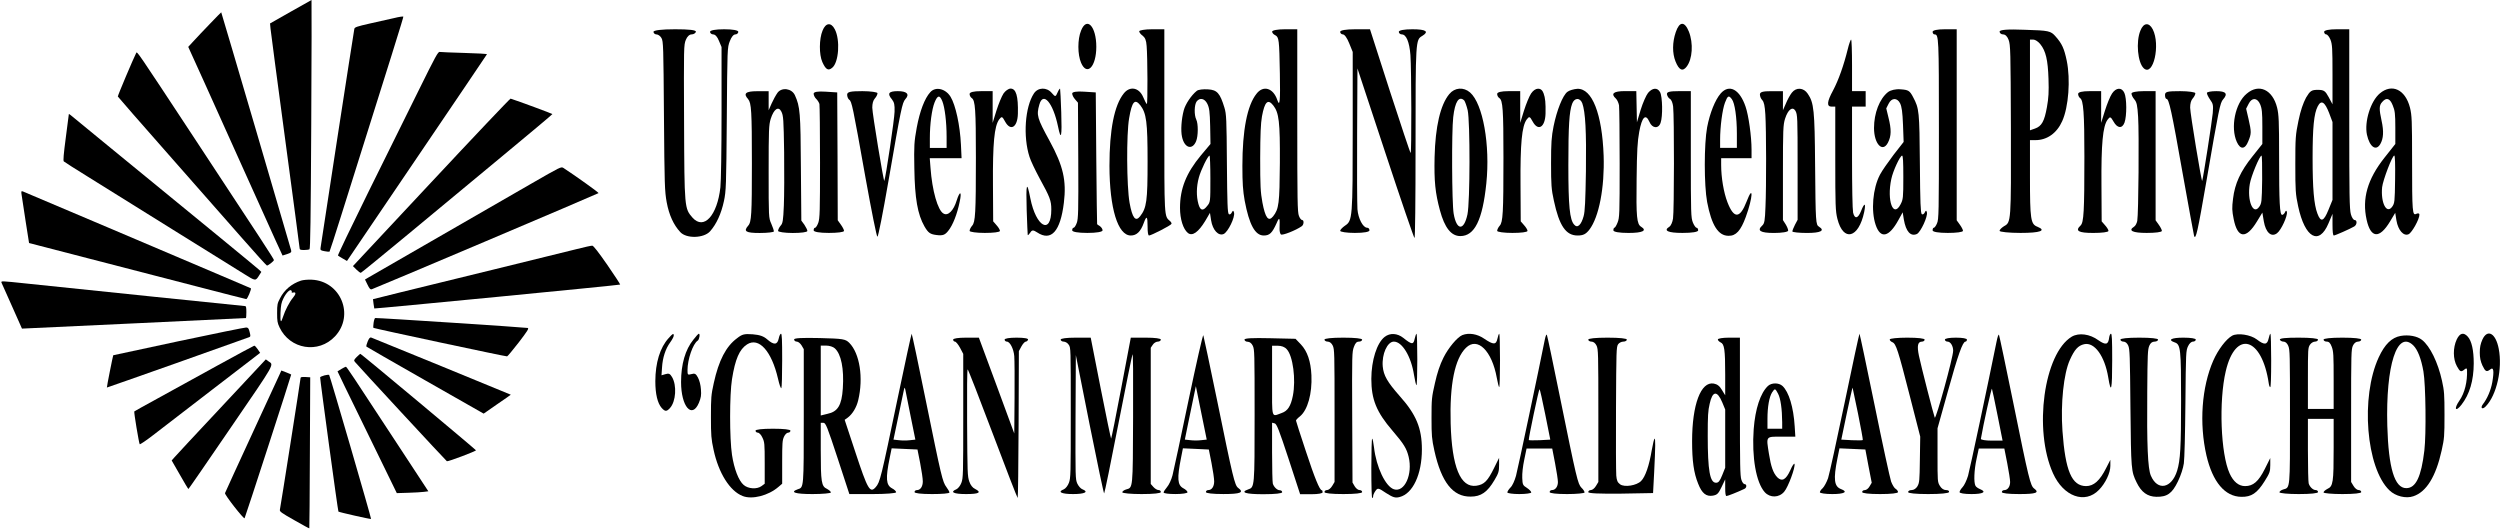 <?xml version="1.0" encoding="UTF-8"?>
<!DOCTYPE svg PUBLIC "-//W3C//DTD SVG 1.1//EN" "http://www.w3.org/Graphics/SVG/1.1/DTD/svg11.dtd">
<svg version="1.2" width="1199.44mm" height="254mm" viewBox="0 0 119944 25400" preserveAspectRatio="xMidYMid" fill-rule="evenodd" stroke-width="28.222" stroke-linejoin="round" xmlns="http://www.w3.org/2000/svg" xmlns:ooo="http://xml.openoffice.org/svg/export" xmlns:xlink="http://www.w3.org/1999/xlink" xmlns:presentation="http://sun.com/xmlns/staroffice/presentation" xmlns:smil="http://www.w3.org/2001/SMIL20/" xmlns:anim="urn:oasis:names:tc:opendocument:xmlns:animation:1.0" xml:space="preserve">
 <defs class="ClipPathGroup">
  <clipPath id="presentation_clip_path" clipPathUnits="userSpaceOnUse">
   <rect x="0" y="0" width="119944" height="25400"/>
  </clipPath>
  <clipPath id="presentation_clip_path_shrink" clipPathUnits="userSpaceOnUse">
   <rect x="119" y="25" width="119705" height="25350"/>
  </clipPath>
 </defs>
 <defs class="TextShapeIndex">
  <g ooo:slide="id1" ooo:id-list="id3 id4 id5 id6 id7 id8 id9 id10 id11 id12 id13 id14 id15 id16 id17 id18 id19 id20 id21 id22 id23 id24 id25 id26 id27 id28 id29 id30 id31 id32 id33 id34 id35 id36 id37 id38 id39 id40 id41 id42 id43 id44 id45 id46 id47 id48 id49 id50 id51 id52 id53 id54 id55 id56 id57 id58 id59 id60 id61 id62 id63 id64 id65 id66 id67 id68 id69 id70 id71 id72 id73 id74 id75 id76 id77 id78 id79 id80 id81 id82"/>
 </defs>
 <defs class="EmbeddedBulletChars">
  <g id="bullet-char-template-57356" transform="scale(0,-0)">
   <path d="M 580,1141 L 1163,571 580,0 -4,571 580,1141 Z"/>
  </g>
  <g id="bullet-char-template-57354" transform="scale(0,-0)">
   <path d="M 8,1128 L 1137,1128 1137,0 8,0 8,1128 Z"/>
  </g>
  <g id="bullet-char-template-10146" transform="scale(0,-0)">
   <path d="M 174,0 L 602,739 174,1481 1456,739 174,0 Z M 1358,739 L 309,1346 659,739 1358,739 Z"/>
  </g>
  <g id="bullet-char-template-10132" transform="scale(0,-0)">
   <path d="M 2015,739 L 1276,0 717,0 1260,543 174,543 174,936 1260,936 717,1481 1274,1481 2015,739 Z"/>
  </g>
  <g id="bullet-char-template-10007" transform="scale(0,-0)">
   <path d="M 0,-2 C -7,14 -16,27 -25,37 L 356,567 C 262,823 215,952 215,954 215,979 228,992 255,992 264,992 276,990 289,987 310,991 331,999 354,1012 L 381,999 492,748 772,1049 836,1024 860,1049 C 881,1039 901,1025 922,1006 886,937 835,863 770,784 769,783 710,716 594,584 L 774,223 C 774,196 753,168 711,139 L 727,119 C 717,90 699,76 672,76 641,76 570,178 457,381 L 164,-76 C 142,-110 111,-127 72,-127 30,-127 9,-110 8,-76 1,-67 -2,-52 -2,-32 -2,-23 -1,-13 0,-2 Z"/>
  </g>
  <g id="bullet-char-template-10004" transform="scale(0,-0)">
   <path d="M 285,-33 C 182,-33 111,30 74,156 52,228 41,333 41,471 41,549 55,616 82,672 116,743 169,778 240,778 293,778 328,747 346,684 L 369,508 C 377,444 397,411 428,410 L 1163,1116 C 1174,1127 1196,1133 1229,1133 1271,1133 1292,1118 1292,1087 L 1292,965 C 1292,929 1282,901 1262,881 L 442,47 C 390,-6 338,-33 285,-33 Z"/>
  </g>
  <g id="bullet-char-template-9679" transform="scale(0,-0)">
   <path d="M 813,0 C 632,0 489,54 383,161 276,268 223,411 223,592 223,773 276,916 383,1023 489,1130 632,1184 813,1184 992,1184 1136,1130 1245,1023 1353,916 1407,772 1407,592 1407,412 1353,268 1245,161 1136,54 992,0 813,0 Z"/>
  </g>
  <g id="bullet-char-template-8226" transform="scale(0,-0)">
   <path d="M 346,457 C 273,457 209,483 155,535 101,586 74,649 74,723 74,796 101,859 155,911 209,963 273,989 346,989 419,989 480,963 531,910 582,859 608,796 608,723 608,648 583,586 532,535 482,483 420,457 346,457 Z"/>
  </g>
  <g id="bullet-char-template-8211" transform="scale(0,-0)">
   <path d="M -4,459 L 1135,459 1135,606 -4,606 -4,459 Z"/>
  </g>
  <g id="bullet-char-template-61548" transform="scale(0,-0)">
   <path d="M 173,740 C 173,903 231,1043 346,1159 462,1274 601,1332 765,1332 928,1332 1067,1274 1183,1159 1299,1043 1357,903 1357,740 1357,577 1299,437 1183,322 1067,206 928,148 765,148 601,148 462,206 346,322 231,437 173,577 173,740 Z"/>
  </g>
 </defs>
 <defs class="TextEmbeddedBitmaps"/>
 <g>
  <g id="id2" class="Master_Slide">
   <g id="bg-id2" class="Background"/>
   <g id="bo-id2" class="BackgroundObjects"/>
  </g>
 </g>
 <g class="SlideGroup">
  <g>
   <g id="container-id1">
    <g id="id1" class="Slide" clip-path="url(#presentation_clip_path)">
     <g class="Page">
      <g class="com.sun.star.drawing.ClosedBezierShape">
       <g id="id3">
        <rect class="BoundingBox" stroke="none" fill="none" x="12956" y="0" width="1996" height="11996"/>
        <path fill="rgb(0,0,0)" stroke="none" d="M 13944,564 L 12956,1125 12978,1367 C 12991,1499 13309,3916 13688,6734 14068,9552 14377,11890 14377,11925 14377,11978 14425,11995 14588,11995 14703,11995 14818,11978 14849,11960 14888,11934 14910,10522 14933,5962 14950,2686 14955,0 14946,0 14937,0 14487,256 13944,564 Z"/>
       </g>
      </g>
      <g class="com.sun.star.drawing.ClosedBezierShape">
       <g id="id4">
        <rect class="BoundingBox" stroke="none" fill="none" x="9031" y="591" width="4944" height="11671"/>
        <path fill="rgb(0,0,0)" stroke="none" d="M 10076,1138 C 9785,1438 9432,1813 9291,1967 L 9031,2249 9816,3978 C 10244,4931 11060,6743 11629,8004 13314,11740 13547,12260 13556,12260 13565,12260 13662,12229 13777,12190 13971,12123 13989,12106 13966,12000 13940,11885 10628,600 10614,591 10610,587 10367,834 10076,1138 Z"/>
       </g>
      </g>
      <g class="com.sun.star.drawing.ClosedBezierShape">
       <g id="id5">
        <rect class="BoundingBox" stroke="none" fill="none" x="15375" y="793" width="3977" height="11287"/>
        <path fill="rgb(0,0,0)" stroke="none" d="M 18918,865 C 18689,917 18169,1037 17758,1125 17119,1270 17017,1306 17000,1385 16973,1495 15394,11749 15377,11907 15368,12004 15390,12018 15579,12053 15694,12075 15800,12084 15809,12075 15822,12062 16078,11272 16378,10315 18826,2545 19364,825 19351,798 19342,781 19148,807 18918,865 Z"/>
       </g>
      </g>
      <g class="com.sun.star.drawing.ClosedBezierShape">
       <g id="id6">
        <rect class="BoundingBox" stroke="none" fill="none" x="5652" y="2517" width="7492" height="10226"/>
        <path fill="rgb(0,0,0)" stroke="none" d="M 6535,2540 C 6403,2796 5640,4599 5653,4630 5662,4652 6747,5896 8070,7396 9389,8895 10990,10712 11620,11431 12251,12150 12785,12741 12807,12741 12864,12745 13142,12529 13142,12476 13142,12427 12538,11501 9274,6549 6544,2403 6579,2456 6535,2540 Z"/>
       </g>
      </g>
      <g class="com.sun.star.drawing.ClosedBezierShape">
       <g id="id7">
        <rect class="BoundingBox" stroke="none" fill="none" x="16214" y="2491" width="7151" height="10032"/>
        <path fill="rgb(0,0,0)" stroke="none" d="M 20087,4335 C 19579,5359 18494,7555 17674,9213 16854,10876 16197,12247 16214,12260 16236,12278 16338,12344 16448,12406 L 16647,12521 19998,7577 C 21842,4860 23355,2620 23363,2602 23372,2585 22883,2554 22283,2540 21683,2523 21150,2501 21097,2492 21017,2474 20903,2682 20087,4335 Z"/>
       </g>
      </g>
      <g class="com.sun.star.drawing.ClosedBezierShape">
       <g id="id8">
        <rect class="BoundingBox" stroke="none" fill="none" x="16933" y="4732" width="9571" height="8359"/>
        <path fill="rgb(0,0,0)" stroke="none" d="M 20695,8741 L 16933,12767 17101,12935 C 17189,13023 17286,13094 17312,13089 17343,13081 18344,12260 19544,11268 20743,10271 22803,8569 24113,7480 25427,6390 26503,5491 26503,5473 26503,5455 24863,4847 24496,4732 24474,4723 22759,6531 20695,8741 Z"/>
       </g>
      </g>
      <g class="com.sun.star.drawing.ClosedBezierShape">
       <g id="id9">
        <rect class="BoundingBox" stroke="none" fill="none" x="3045" y="5470" width="9495" height="7944"/>
        <path fill="rgb(0,0,0)" stroke="none" d="M 3303,5473 C 3303,5482 3237,5985 3158,6593 3052,7400 3025,7709 3061,7744 3087,7771 3607,8101 4212,8476 4820,8851 6642,9989 8269,11003 9896,12013 11449,12984 11722,13151 12265,13491 12260,13491 12441,13200 L 12538,13045 12432,12944 C 12335,12851 9535,10554 5182,6994 4238,6218 3427,5557 3387,5521 3343,5486 3308,5464 3303,5473 Z"/>
       </g>
      </g>
      <g class="com.sun.star.drawing.ClosedBezierShape">
       <g id="id10">
        <rect class="BoundingBox" stroke="none" fill="none" x="39336" y="1162" width="880" height="2171"/>
        <path fill="rgb(0,0,0)" stroke="none" d="M 39464,1469 C 39298,1864 39293,2618 39454,2977 39616,3336 39735,3412 39926,3252 40243,3003 40319,1915 40053,1407 39876,1060 39616,1085 39464,1469 Z"/>
       </g>
      </g>
      <g class="com.sun.star.drawing.ClosedBezierShape">
       <g id="id11">
        <rect class="BoundingBox" stroke="none" fill="none" x="51738" y="1142" width="862" height="2178"/>
        <path fill="rgb(0,0,0)" stroke="none" d="M 51868,1466 C 51693,1886 51697,2618 51868,3014 52151,3670 52598,3199 52598,2245 52598,1270 52145,773 51868,1466 Z"/>
       </g>
      </g>
      <g class="com.sun.star.drawing.ClosedBezierShape">
       <g id="id12">
        <rect class="BoundingBox" stroke="none" fill="none" x="80271" y="1142" width="898" height="2198"/>
        <path fill="rgb(0,0,0)" stroke="none" d="M 80399,1542 C 80233,2024 80228,2557 80389,2952 80555,3361 80726,3448 80917,3202 81203,2840 81249,2074 81028,1516 80822,1009 80576,1020 80399,1542 Z"/>
       </g>
      </g>
      <g class="com.sun.star.drawing.ClosedBezierShape">
       <g id="id13">
        <rect class="BoundingBox" stroke="none" fill="none" x="102567" y="1162" width="878" height="2185"/>
        <path fill="rgb(0,0,0)" stroke="none" d="M 102691,1469 C 102470,2002 102560,3003 102852,3275 103309,3695 103661,2150 103284,1407 103103,1060 102842,1085 102691,1469 Z"/>
       </g>
      </g>
      <g class="com.sun.star.drawing.ClosedBezierShape">
       <g id="id14">
        <rect class="BoundingBox" stroke="none" fill="none" x="31353" y="1403" width="4071" height="9963"/>
        <path fill="rgb(0,0,0)" stroke="none" d="M 31353,1527 C 31353,1589 31418,1651 31494,1651 31574,1651 31680,1726 31735,1824 31826,1984 31830,2220 31855,5570 31880,8873 31891,9170 31986,9703 32101,10320 32318,10791 32639,11136 32935,11458 33764,11433 34066,11100 34372,10755 34603,10258 34734,9642 34834,9170 34845,8924 34870,5708 34895,2307 34895,2281 35016,1973 35091,1774 35191,1651 35281,1651 35357,1651 35422,1589 35422,1527 35422,1454 35161,1404 34743,1404 34327,1404 34066,1454 34066,1527 34066,1589 34136,1651 34216,1651 34312,1651 34418,1763 34493,1959 L 34618,2256 34618,5385 C 34618,7216 34593,8713 34563,8985 34412,10345 33770,11052 33226,10443 32840,10000 32835,10000 32820,5845 32805,2256 32805,2158 32905,1911 32970,1751 33076,1651 33182,1651 33277,1651 33372,1589 33387,1527 33407,1440 33061,1404 32388,1404 31730,1404 31353,1454 31353,1527 Z"/>
       </g>
      </g>
      <g class="com.sun.star.drawing.ClosedBezierShape">
       <g id="id15">
        <rect class="BoundingBox" stroke="none" fill="none" x="53229" y="1403" width="2980" height="9897"/>
        <path fill="rgb(0,0,0)" stroke="none" d="M 54656,1502 C 54656,1552 54731,1651 54821,1712 54942,1813 54992,1922 55013,2208 55058,2727 55068,4990 55023,4990 55002,4990 54923,4841 54846,4656 54651,4199 54209,4112 53917,4482 53460,5052 53229,6226 53229,7959 53234,10000 53631,11299 54254,11299 54531,11299 54727,11114 54877,10693 55013,10320 55058,10371 55058,10864 55058,11150 55083,11299 55129,11299 55229,11299 56178,10816 56204,10741 56219,10715 56183,10643 56133,10606 55852,10359 55862,10505 55862,5769 L 55862,1404 55259,1404 C 54927,1404 54656,1454 54656,1502 Z M 54711,5052 C 55002,5436 55058,5845 55058,7749 55058,9653 55013,9975 54696,10382 54480,10654 54325,10457 54194,9728 54053,8935 54038,6437 54173,5671 54309,4867 54446,4718 54711,5052 Z"/>
       </g>
      </g>
      <g class="com.sun.star.drawing.ClosedBezierShape">
       <g id="id16">
        <rect class="BoundingBox" stroke="none" fill="none" x="59606" y="1403" width="2936" height="9897"/>
        <path fill="rgb(0,0,0)" stroke="none" d="M 61034,1516 C 61034,1578 61099,1651 61180,1687 61365,1788 61375,1897 61405,3532 61430,4867 61401,5153 61280,4794 61088,4224 60611,4076 60286,4496 59838,5052 59607,6252 59607,7959 59607,8786 59632,9145 59717,9628 59934,10780 60215,11299 60632,11299 60918,11299 61038,11175 61250,10704 61386,10382 61411,10432 61390,10965 61386,11074 61411,11212 61455,11248 61516,11310 62174,11052 62455,10853 62561,10780 62571,10556 62471,10556 62430,10556 62359,10469 62320,10359 62249,10197 62240,9602 62240,5781 L 62240,1404 61636,1404 C 61305,1404 61034,1454 61034,1516 Z M 61084,5052 C 61365,5410 61415,5845 61405,7811 61390,9765 61361,10023 61079,10382 60857,10654 60707,10457 60567,9714 60476,9221 60461,8910 60461,7586 60466,6425 60486,5929 60546,5584 60677,4878 60828,4732 61084,5052 Z"/>
       </g>
      </g>
      <g class="com.sun.star.drawing.ClosedBezierShape">
       <g id="id17">
        <rect class="BoundingBox" stroke="none" fill="none" x="64297" y="1403" width="4115" height="10020"/>
        <path fill="rgb(0,0,0)" stroke="none" d="M 64298,1527 C 64298,1589 64358,1651 64429,1651 64508,1651 64625,1813 64729,2071 L 64900,2492 64900,6154 C 64900,10469 64890,10592 64529,10828 64404,10914 64298,11027 64298,11074 64298,11125 64614,11175 65002,11175 65438,11175 65704,11125 65704,11052 65704,10976 65654,10926 65594,10926 65393,10926 65162,10483 65127,10037 65112,9813 65102,8195 65112,6451 L 65127,3282 66473,7354 C 67211,9591 67840,11422 67865,11422 67894,11422 67915,9703 67915,6933 67915,1936 67919,1911 68231,1726 68578,1516 68422,1404 67764,1404 67362,1404 67111,1454 67111,1527 67111,1589 67176,1651 67256,1651 67467,1651 67619,2009 67669,2640 67719,3322 67729,7340 67679,7340 67654,7328 67211,5991 66684,4373 L 65729,1404 65016,1404 C 64569,1404 64298,1454 64298,1527 Z"/>
       </g>
      </g>
      <g class="com.sun.star.drawing.ClosedBezierShape">
       <g id="id18">
        <rect class="BoundingBox" stroke="none" fill="none" x="92722" y="1403" width="1460" height="9774"/>
        <path fill="rgb(0,0,0)" stroke="none" d="M 92722,1527 C 92722,1589 92762,1651 92812,1651 93018,1651 93024,1774 93024,6226 93024,10222 93018,10530 92933,10715 92883,10842 92812,10926 92783,10926 92747,10926 92722,10976 92722,11052 92722,11125 92999,11175 93451,11175 93853,11175 94180,11136 94180,11074 94180,11027 94110,10889 94029,10780 L 93878,10570 93878,5980 93878,1404 93301,1404 C 92949,1404 92722,1454 92722,1527 Z"/>
       </g>
      </g>
      <g class="com.sun.star.drawing.ClosedBezierShape">
       <g id="id19">
        <rect class="BoundingBox" stroke="none" fill="none" x="95936" y="1414" width="3317" height="9763"/>
        <path fill="rgb(0,0,0)" stroke="none" d="M 95936,1516 C 95936,1589 96011,1651 96103,1651 96213,1651 96308,1751 96368,1911 96459,2158 96464,2430 96478,6154 96489,10668 96489,10668 96147,10853 96032,10929 95936,11015 95936,11077 95936,11125 96388,11175 96941,11175 97886,11175 98201,11063 97749,10878 97428,10755 97393,10533 97393,8492 L 97393,6723 97659,6723 C 98212,6723 98684,6389 98941,5809 99247,5127 99343,3815 99157,2912 99036,2332 98930,2096 98624,1751 98388,1479 98297,1465 97157,1429 96308,1393 95936,1429 95936,1516 Z M 97891,2122 C 98151,2444 98253,2876 98282,3779 98303,4410 98287,4696 98207,5139 98086,5820 97955,6055 97634,6168 L 97393,6252 97393,4076 97393,1900 97559,1900 C 97645,1900 97795,1998 97891,2122 Z"/>
       </g>
      </g>
      <g class="com.sun.star.drawing.ClosedBezierShape">
       <g id="id20">
        <rect class="BoundingBox" stroke="none" fill="none" x="110124" y="1403" width="2938" height="9931"/>
        <path fill="rgb(0,0,0)" stroke="none" d="M 111506,1527 C 111506,1589 111551,1651 111606,1651 111662,1651 111751,1763 111807,1897 111897,2122 111908,2307 111908,3580 L 111908,5004 111722,4656 C 111561,4359 111495,4311 111199,4311 110903,4311 110832,4359 110641,4681 110501,4942 110376,5298 110274,5795 110134,6473 110124,6611 110124,7884 110124,9145 110134,9308 110260,9899 110586,11422 111264,11792 111716,10715 L 111908,10258 111908,10780 C 111908,11114 111928,11299 111972,11299 112033,11299 112737,10990 112953,10864 113089,10780 113099,10556 112968,10556 112912,10556 112832,10432 112791,10284 112722,10048 112712,9392 112712,5708 L 112712,1404 112109,1404 C 111741,1404 111506,1454 111506,1527 Z M 111747,5425 L 111908,5856 111908,7724 111908,9591 111712,10073 C 111485,10631 111345,10679 111184,10247 111018,9813 110953,9047 110953,7575 110953,6117 111018,5447 111199,5102 111365,4780 111536,4878 111747,5425 Z"/>
       </g>
      </g>
      <g class="com.sun.star.drawing.ClosedBezierShape">
       <g id="id21">
        <rect class="BoundingBox" stroke="none" fill="none" x="17511" y="8030" width="11208" height="5853"/>
        <path fill="rgb(0,0,0)" stroke="none" d="M 25445,8837 C 19707,12141 17776,13252 17652,13327 L 17511,13411 17630,13653 C 17723,13847 17767,13896 17837,13878 17939,13856 28673,9305 28717,9265 28739,9243 27663,8471 27037,8061 26922,7986 26918,7990 25445,8837 Z"/>
       </g>
      </g>
      <g class="com.sun.star.drawing.ClosedBezierShape">
       <g id="id22">
        <rect class="BoundingBox" stroke="none" fill="none" x="87706" y="1900" width="1805" height="9342"/>
        <path fill="rgb(0,0,0)" stroke="none" d="M 88651,2357 C 88460,3137 88208,3843 87947,4337 87650,4881 87631,5116 87877,5116 L 88052,5116 88052,7600 C 88052,9891 88062,10124 88153,10497 88435,11621 89173,11436 89439,10174 89530,9728 89455,9703 89289,10124 89139,10497 88983,10519 88907,10200 88877,10051 88856,8963 88856,7539 L 88856,5116 89183,5116 89510,5116 89510,4746 89510,4373 89183,4373 88856,4373 88856,3137 C 88856,2455 88837,1900 88812,1900 88787,1900 88710,2110 88651,2357 Z"/>
       </g>
      </g>
      <g class="com.sun.star.drawing.ClosedBezierShape">
       <g id="id23">
        <rect class="BoundingBox" stroke="none" fill="none" x="35772" y="4277" width="2966" height="6902"/>
        <path fill="rgb(0,0,0)" stroke="none" d="M 37305,4448 C 37225,4561 37094,4796 37019,4967 L 36878,5290 36878,4833 36878,4376 36325,4376 C 35773,4376 35647,4485 35894,4757 36049,4945 36074,5315 36074,7850 36074,10286 36054,10659 35894,10830 35657,11102 35783,11178 36451,11178 36823,11178 37129,11141 37129,11102 37129,11054 37074,10892 37004,10732 36878,10449 36878,10435 36878,8234 36878,6206 36888,5996 36978,5699 37129,5228 37350,5079 37486,5351 37586,5550 37596,5710 37621,7306 37632,8259 37627,9408 37607,9866 37576,10583 37556,10721 37450,10830 37386,10906 37330,11018 37330,11080 37330,11127 37646,11178 38034,11178 38421,11178 38736,11141 38736,11080 38736,11029 38671,10906 38592,10782 L 38446,10583 38425,8060 C 38411,5402 38385,5116 38139,4572 37988,4238 37511,4176 37305,4448 Z"/>
       </g>
      </g>
      <g class="com.sun.star.drawing.ClosedBezierShape">
       <g id="id24">
        <rect class="BoundingBox" stroke="none" fill="none" x="43859" y="4263" width="2277" height="7027"/>
        <path fill="rgb(0,0,0)" stroke="none" d="M 44632,4424 C 44360,4721 44130,5338 43984,6117 43858,6810 43848,6984 43868,8071 43889,9518 44024,10286 44356,10867 44537,11175 44627,11237 44933,11276 45230,11313 45341,11276 45501,11066 45712,10805 45924,10272 46043,9681 46155,9173 46054,9134 45899,9619 45753,10101 45486,10373 45270,10247 44993,10101 44722,9148 44643,8046 L 44607,7589 45370,7589 46134,7589 46104,6947 C 46059,6005 45847,5040 45607,4645 45366,4250 44883,4138 44632,4424 Z M 45210,4855 C 45330,5153 45416,5856 45416,6563 L 45416,7096 45014,7096 44612,7096 44612,6625 C 44612,5943 44707,5251 44838,4917 44984,4558 45084,4547 45210,4855 Z"/>
       </g>
      </g>
      <g class="com.sun.star.drawing.ClosedBezierShape">
       <g id="id25">
        <rect class="BoundingBox" stroke="none" fill="none" x="46519" y="4249" width="2321" height="6928"/>
        <path fill="rgb(0,0,0)" stroke="none" d="M 48147,4485 C 48057,4620 47906,4993 47805,5312 L 47625,5896 47625,5127 47625,4373 47071,4373 C 46705,4373 46519,4424 46519,4510 46519,4583 46565,4670 46625,4707 46790,4819 46821,5251 46821,7564 46821,10236 46796,10657 46640,10830 46575,10903 46519,11015 46519,11077 46519,11128 46846,11175 47248,11175 47650,11175 47976,11139 47976,11077 47976,11029 47901,10903 47811,10805 L 47650,10620 47640,8887 C 47625,6871 47705,6055 47936,5733 48061,5573 48082,5573 48223,5834 48488,6316 48821,6106 48836,5450 48856,4609 48750,4250 48484,4250 48383,4250 48232,4362 48147,4485 Z"/>
       </g>
      </g>
      <g class="com.sun.star.drawing.ClosedBezierShape">
       <g id="id26">
        <rect class="BoundingBox" stroke="none" fill="none" x="49207" y="4252" width="1878" height="7059"/>
        <path fill="rgb(0,0,0)" stroke="none" d="M 49605,4483 C 49178,5128 49077,6549 49393,7525 49449,7713 49670,8170 49876,8554 50374,9457 50439,9628 50439,10049 50439,11285 49710,10904 49434,9519 49263,8638 49218,8787 49258,10088 49278,10719 49303,11249 49308,11274 49318,11299 49368,11249 49428,11162 49509,11027 49574,11027 49761,11151 50434,11596 50876,11100 51042,9729 51172,8664 51011,7960 50363,6771 49755,5658 49720,5534 49866,5016 50047,4371 50524,4929 50761,6067 50907,6785 50957,6575 50916,5386 50896,4791 50871,4287 50861,4261 50851,4236 50795,4309 50740,4435 50645,4657 50630,4657 50459,4458 50218,4175 49801,4186 49605,4483 Z"/>
       </g>
      </g>
      <g class="com.sun.star.drawing.ClosedBezierShape">
       <g id="id27">
        <rect class="BoundingBox" stroke="none" fill="none" x="56613" y="4283" width="2601" height="6968"/>
        <path fill="rgb(0,0,0)" stroke="none" d="M 57418,4360 C 57156,4570 56875,4991 56795,5288 56679,5723 56644,6267 56710,6564 56825,7108 57207,7217 57387,6774 57489,6525 57493,5933 57393,5734 57287,5512 57297,5030 57412,4868 57564,4671 57795,4719 57925,4980 58020,5176 58045,5350 58061,6056 L 58076,6909 57618,7453 C 56910,8308 56614,9048 56614,9976 56614,10509 56764,10991 56991,11176 57207,11350 57498,11140 57835,10582 L 58051,10212 58106,10571 C 58181,11042 58458,11336 58709,11227 58920,11126 59262,10422 59206,10200 59176,10088 59151,10088 59095,10200 59060,10273 58995,10310 58955,10273 58895,10212 58880,9766 58864,7848 58849,5709 58839,5473 58745,5165 58533,4472 58397,4312 57955,4287 57729,4273 57489,4298 57418,4360 Z M 58071,8580 C 58071,9679 58071,9693 57920,9878 57720,10136 57589,10114 57498,9791 57393,9421 57397,8961 57518,8518 57614,8159 57951,7467 58031,7467 58051,7467 58071,7960 58071,8580 Z"/>
       </g>
      </g>
      <g class="com.sun.star.drawing.ClosedBezierShape">
       <g id="id28">
        <rect class="BoundingBox" stroke="none" fill="none" x="68822" y="4252" width="2541" height="7075"/>
        <path fill="rgb(0,0,0)" stroke="none" d="M 69536,4510 C 69104,5028 68863,6080 68828,7541 68803,8701 68858,9248 69084,10089 69310,10931 69626,11326 70064,11326 70747,11326 71128,10558 71310,8802 71501,6957 71149,4981 70531,4437 70214,4162 69793,4201 69536,4510 Z M 70249,4818 C 70290,4869 70365,5079 70416,5289 70536,5844 70531,9691 70405,10286 70234,11090 69883,11065 69743,10249 69657,9753 69642,6304 69722,5623 69807,4869 69999,4583 70249,4818 Z"/>
       </g>
      </g>
      <g class="com.sun.star.drawing.ClosedBezierShape">
       <g id="id29">
        <rect class="BoundingBox" stroke="none" fill="none" x="71830" y="4255" width="2325" height="6922"/>
        <path fill="rgb(0,0,0)" stroke="none" d="M 73458,4485 C 73368,4620 73217,4990 73116,5312 L 72936,5896 72936,5127 72936,4373 72382,4373 C 72016,4373 71830,4424 71830,4508 71830,4583 71876,4670 71936,4707 72101,4819 72132,5251 72132,7564 72132,10236 72107,10657 71951,10831 71886,10903 71830,11016 71830,11077 71830,11128 72157,11175 72559,11175 72961,11175 73287,11139 73287,11077 73287,11027 73212,10903 73122,10805 L 72961,10620 72951,8887 C 72936,6871 73016,6056 73247,5733 73372,5573 73393,5573 73534,5831 73799,6316 74132,6106 74151,5450 74161,4954 74141,4696 74055,4471 73951,4174 73659,4188 73458,4485 Z"/>
       </g>
      </g>
      <g class="com.sun.star.drawing.ClosedBezierShape">
       <g id="id30">
        <rect class="BoundingBox" stroke="none" fill="none" x="74416" y="4260" width="2530" height="7041"/>
        <path fill="rgb(0,0,0)" stroke="none" d="M 75195,4410 C 74975,4584 74693,5288 74537,6056 74437,6563 74416,6846 74416,7836 74416,8862 74431,9084 74552,9631 74808,10828 75125,11299 75687,11299 75954,11299 76085,11237 76256,11016 76718,10410 76989,8986 76939,7477 76868,5461 76386,4236 75677,4261 75506,4273 75291,4334 75195,4410 Z M 75914,4954 C 76064,5374 76114,6288 76089,8220 76064,9653 76044,10135 75979,10371 75864,10792 75683,10965 75527,10780 75310,10545 75246,9889 75246,7923 75246,6017 75291,5349 75427,4979 75537,4682 75804,4671 75914,4954 Z"/>
       </g>
      </g>
      <g class="com.sun.star.drawing.ClosedBezierShape">
       <g id="id31">
        <rect class="BoundingBox" stroke="none" fill="none" x="77400" y="4258" width="2346" height="6919"/>
        <path fill="rgb(0,0,0)" stroke="none" d="M 79069,4458 C 78979,4570 78817,4940 78717,5263 L 78536,5868 78521,5125 78506,4371 77958,4371 C 77410,4371 77265,4494 77527,4730 77592,4792 77656,4940 77677,5052 77692,5164 77707,6426 77707,7848 77707,10273 77702,10444 77606,10680 77552,10817 77486,10926 77456,10926 77431,10926 77406,10977 77406,11050 77406,11126 77682,11176 78134,11176 78808,11176 79039,11064 78737,10879 78531,10755 78496,10422 78521,8591 78536,7217 78561,6796 78646,6325 78777,5608 78954,5436 79134,5843 79269,6165 79571,6191 79671,5893 79782,5585 79762,4632 79646,4421 79516,4186 79279,4211 79069,4458 Z"/>
       </g>
      </g>
      <g class="com.sun.star.drawing.ClosedBezierShape">
       <g id="id32">
        <rect class="BoundingBox" stroke="none" fill="none" x="81791" y="4255" width="2246" height="7060"/>
        <path fill="rgb(0,0,0)" stroke="none" d="M 82552,4486 C 82287,4794 82035,5425 81904,6106 81754,6908 81754,8888 81904,9692 82116,10805 82437,11313 82929,11313 83287,11324 83518,11066 83758,10410 84100,9482 84135,8789 83799,9667 83477,10497 83191,10508 82879,9704 82698,9235 82577,8518 82577,7912 L 82577,7589 83306,7589 84035,7589 84035,7180 C 84035,6549 83894,5537 83748,5116 83467,4286 82965,4014 82552,4486 Z M 83090,4758 C 83231,4943 83331,5621 83331,6415 L 83331,7093 82929,7093 82527,7093 82527,6712 C 82527,6081 82633,5265 82759,4929 82890,4584 82940,4558 83090,4758 Z"/>
       </g>
      </g>
      <g class="com.sun.star.drawing.ClosedBezierShape">
       <g id="id33">
        <rect class="BoundingBox" stroke="none" fill="none" x="84428" y="4258" width="2978" height="6920"/>
        <path fill="rgb(0,0,0)" stroke="none" d="M 85968,4447 C 85888,4548 85757,4781 85682,4969 L 85541,5288 85541,4831 85541,4374 84989,4374 C 84576,4374 84436,4411 84436,4534 84436,4621 84486,4744 84551,4806 84632,4893 84672,5078 84697,5487 84743,6217 84747,8964 84703,9929 84678,10582 84657,10720 84551,10818 84280,11064 84451,11177 85114,11177 85486,11177 85793,11129 85793,11064 85793,11003 85737,10868 85667,10756 L 85541,10560 85541,8283 C 85541,6205 85551,5995 85642,5698 85783,5252 86003,5092 86139,5314 86240,5499 86245,5600 86245,8022 L 86245,10546 86120,10781 C 86049,10919 85993,11064 85993,11104 85993,11140 86310,11177 86697,11177 87351,11177 87572,11064 87274,10879 87114,10781 87109,10694 87084,7899 87064,5288 87028,4930 86732,4498 86536,4201 86180,4175 85968,4447 Z"/>
       </g>
      </g>
      <g class="com.sun.star.drawing.ClosedBezierShape">
       <g id="id34">
        <rect class="BoundingBox" stroke="none" fill="none" x="89862" y="4280" width="2593" height="6983"/>
        <path fill="rgb(0,0,0)" stroke="none" d="M 90578,4421 C 90176,4743 89911,5425 89911,6142 89911,6908 90322,7342 90578,6846 90744,6524 90749,6215 90603,5635 L 90498,5200 90609,4979 C 90755,4682 91021,4682 91161,4954 91242,5127 91277,5363 91302,5994 L 91332,6810 90850,7427 C 90588,7774 90292,8195 90197,8380 89850,9036 89759,10113 89990,10791 90222,11473 90628,11386 91081,10558 L 91286,10186 91342,10533 C 91442,11114 91669,11360 91970,11226 92156,11125 92498,10385 92448,10186 92422,10087 92392,10087 92342,10200 92307,10272 92242,10309 92201,10272 92146,10211 92126,9740 92111,7872 92090,5324 92080,5214 91784,4656 91624,4348 91553,4311 91196,4286 90961,4261 90704,4323 90578,4421 Z M 91317,8503 C 91317,9482 91307,9569 91186,9801 90834,10483 90518,9630 90740,8590 90819,8206 91157,7477 91257,7466 91302,7466 91317,7749 91317,8503 Z"/>
       </g>
      </g>
      <g class="com.sun.star.drawing.ClosedBezierShape">
       <g id="id35">
        <rect class="BoundingBox" stroke="none" fill="none" x="99695" y="4258" width="2319" height="6919"/>
        <path fill="rgb(0,0,0)" stroke="none" d="M 101331,4486 C 101240,4620 101090,4990 100989,5313 L 100808,5893 100808,5128 100808,4373 100255,4373 C 99888,4373 99703,4421 99703,4508 99703,4584 99748,4671 99798,4707 99959,4805 100004,5425 100004,7528 100004,10149 99974,10668 99823,10817 99542,11078 99717,11176 100431,11176 100833,11176 101160,11139 101160,11078 101160,11027 101084,10904 100994,10806 L 100833,10621 100823,8888 C 100808,6897 100888,6056 101115,5745 101235,5585 101260,5585 101401,5831 101587,6165 101819,6179 101929,5882 102044,5560 102039,4718 101923,4460 101798,4174 101521,4200 101331,4486 Z"/>
       </g>
      </g>
      <g class="com.sun.star.drawing.ClosedBezierShape">
       <g id="id36">
        <rect class="BoundingBox" stroke="none" fill="none" x="107099" y="4252" width="2625" height="7014"/>
        <path fill="rgb(0,0,0)" stroke="none" d="M 107789,4497 C 107236,4954 107005,6118 107317,6810 107483,7180 107708,7180 107864,6785 108020,6415 108020,6328 107879,5708 L 107764,5215 107885,4979 C 108040,4671 108292,4682 108432,4993 108523,5204 108542,5389 108542,6081 L 108542,6908 108060,7514 C 107492,8221 107221,8815 107136,9533 107081,9976 107085,10099 107166,10509 107352,11448 107764,11487 108286,10621 L 108542,10200 108613,10621 C 108704,11151 108969,11400 109246,11190 109447,11041 109763,10349 109719,10164 109698,10088 109663,10099 109633,10175 109602,10248 109537,10309 109492,10309 109377,10309 109346,9754 109346,7466 109346,5809 109331,5498 109250,5164 109035,4301 108377,3990 107789,4497 Z M 108533,8605 C 108517,9681 108512,9754 108387,9928 108096,10335 107804,9617 107940,8826 108000,8456 108412,7466 108502,7466 108527,7466 108538,7974 108533,8605 Z"/>
       </g>
      </g>
      <g class="com.sun.star.drawing.ClosedBezierShape">
       <g id="id37">
        <rect class="BoundingBox" stroke="none" fill="none" x="113467" y="4246" width="2612" height="7015"/>
        <path fill="rgb(0,0,0)" stroke="none" d="M 114178,4482 C 113736,4852 113430,5842 113560,6462 113691,7056 113997,7267 114203,6908 114353,6647 114374,6302 114263,5795 114138,5225 114143,5051 114293,4892 114495,4656 114665,4718 114796,5051 114901,5298 114922,5461 114922,6128 L 114922,6908 114394,7575 C 113585,8601 113319,9529 113545,10544 113741,11433 114158,11472 114665,10631 L 114917,10211 114976,10581 C 115057,11052 115324,11346 115559,11237 115720,11161 116078,10519 116078,10298 116078,10233 116012,10222 115932,10258 115741,10359 115726,10211 115726,7662 115726,5780 115715,5534 115625,5164 115403,4297 114761,3989 114178,4482 Z M 114911,8601 C 114897,9678 114891,9751 114766,9925 114499,10284 114218,9728 114288,8985 114328,8638 114776,7463 114872,7463 114907,7463 114922,7872 114911,8601 Z"/>
       </g>
      </g>
      <g class="com.sun.star.drawing.ClosedBezierShape">
       <g id="id38">
        <rect class="BoundingBox" stroke="none" fill="none" x="39036" y="4389" width="1460" height="6787"/>
        <path fill="rgb(0,0,0)" stroke="none" d="M 39037,4496 C 39037,4569 39093,4681 39158,4743 39222,4804 39293,4916 39314,4989 39328,5051 39343,6313 39343,7785 39343,10137 39333,10482 39258,10692 39212,10816 39143,10928 39102,10928 39066,10928 39037,10976 39037,11051 39037,11124 39314,11175 39766,11175 40168,11175 40495,11138 40495,11077 40495,11026 40424,10891 40343,10779 L 40193,10569 40183,7502 40168,4434 39605,4398 C 39228,4372 39037,4409 39037,4496 Z"/>
       </g>
      </g>
      <g class="com.sun.star.drawing.ClosedBezierShape">
       <g id="id39">
        <rect class="BoundingBox" stroke="none" fill="none" x="40643" y="4373" width="2896" height="6989"/>
        <path fill="rgb(0,0,0)" stroke="none" d="M 40644,4547 C 40644,4634 40689,4743 40739,4782 40865,4855 40910,5077 41523,8517 41815,10138 42060,11360 42096,11360 42136,11360 42357,10236 42623,8702 43231,5189 43286,4931 43437,4757 43653,4522 43517,4373 43075,4373 42638,4373 42552,4485 42794,4768 42904,4917 42929,5015 42919,5363 42915,5696 42498,8503 42427,8677 42398,8753 41850,5436 41850,5164 41850,4967 41890,4819 41975,4721 42046,4645 42100,4533 42100,4471 42100,4424 41775,4373 41373,4373 40785,4373 40644,4410 40644,4547 Z"/>
       </g>
      </g>
      <g class="com.sun.star.drawing.ClosedBezierShape">
       <g id="id40">
        <rect class="BoundingBox" stroke="none" fill="none" x="51441" y="4389" width="1459" height="6787"/>
        <path fill="rgb(0,0,0)" stroke="none" d="M 51441,4485 C 51441,4558 51502,4681 51582,4768 L 51718,4928 51733,7701 C 51743,10149 51733,10496 51662,10693 51612,10830 51547,10928 51506,10928 51471,10928 51441,10979 51441,11051 51441,11124 51718,11175 52170,11175 52612,11175 52899,11124 52899,11051 52899,10990 52843,10903 52773,10852 52703,10816 52643,10768 52637,10754 52632,10754 52612,9319 52597,7589 L 52572,4434 52010,4398 C 51662,4373 51441,4409 51441,4485 Z"/>
       </g>
      </g>
      <g class="com.sun.star.drawing.ClosedBezierShape">
       <g id="id41">
        <rect class="BoundingBox" stroke="none" fill="none" x="79962" y="4373" width="1513" height="6804"/>
        <path fill="rgb(0,0,0)" stroke="none" d="M 79976,4522 C 79991,4609 80051,4707 80117,4743 80193,4782 80253,4942 80273,5116 80328,5598 80324,10138 80268,10483 80243,10657 80168,10830 80092,10878 79791,11066 80022,11175 80720,11175 81188,11175 81474,11128 81474,11052 81474,10979 81439,10929 81399,10929 81359,10929 81278,10816 81223,10682 81128,10446 81122,10272 81122,7404 L 81122,4373 80539,4373 C 80103,4373 79961,4410 79976,4522 Z"/>
       </g>
      </g>
      <g class="com.sun.star.drawing.ClosedBezierShape">
       <g id="id42">
        <rect class="BoundingBox" stroke="none" fill="none" x="102258" y="4373" width="1465" height="6804"/>
        <path fill="rgb(0,0,0)" stroke="none" d="M 102264,4485 C 102264,4558 102324,4681 102401,4768 102516,4906 102546,5040 102582,5610 102632,6389 102601,10261 102541,10595 102521,10707 102451,10842 102385,10878 102089,11066 102320,11175 102993,11175 103395,11175 103722,11139 103722,11077 103722,11027 103652,10892 103571,10780 L 103421,10570 103421,7466 103421,4373 102842,4373 C 102511,4373 102264,4424 102264,4485 Z"/>
       </g>
      </g>
      <g class="com.sun.star.drawing.ClosedBezierShape">
       <g id="id43">
        <rect class="BoundingBox" stroke="none" fill="none" x="103871" y="4373" width="2916" height="6996"/>
        <path fill="rgb(0,0,0)" stroke="none" d="M 103872,4558 C 103872,4656 103901,4743 103942,4743 104063,4743 104188,5312 104721,8332 105007,9928 105253,11276 105268,11324 105349,11523 105439,11114 105857,8702 106459,5203 106514,4931 106660,4768 106901,4496 106795,4373 106334,4373 106087,4373 105882,4410 105882,4460 105882,4522 105951,4656 106037,4782 106178,4979 106193,5040 106163,5425 106132,5783 105705,8554 105655,8677 105626,8753 105078,5436 105078,5164 105078,4967 105118,4819 105203,4721 105274,4645 105328,4533 105328,4471 105328,4424 105003,4373 104601,4373 103987,4373 103872,4398 103872,4558 Z"/>
       </g>
      </g>
      <g class="com.sun.star.drawing.ClosedBezierShape">
       <g id="id44">
        <rect class="BoundingBox" stroke="none" fill="none" x="1022" y="9175" width="11020" height="5177"/>
        <path fill="rgb(0,0,0)" stroke="none" d="M 1041,9375 C 1059,9494 1142,10055 1231,10624 L 1394,11660 4238,12397 C 5800,12802 8132,13407 9416,13737 10704,14073 11780,14346 11815,14350 11868,14355 12075,13861 12035,13830 12027,13826 11383,13552 10607,13221 9830,12891 7392,11854 5182,10915 2973,9975 1134,9195 1089,9181 1015,9164 1010,9181 1041,9375 Z"/>
       </g>
      </g>
      <g class="com.sun.star.drawing.ClosedBezierShape">
       <g id="id45">
        <rect class="BoundingBox" stroke="none" fill="none" x="17894" y="11787" width="11862" height="3015"/>
        <path fill="rgb(0,0,0)" stroke="none" d="M 27650,11955 C 27275,12052 25507,12484 23725,12921 21943,13358 19902,13856 19187,14032 L 17895,14354 17921,14571 C 17935,14690 17952,14791 17957,14800 17979,14818 29732,13680 29754,13653 29767,13644 29489,13221 29141,12714 28709,12092 28475,11792 28417,11787 28373,11783 28025,11858 27650,11955 Z"/>
       </g>
      </g>
      <g class="com.sun.star.drawing.ClosedBezierShape">
       <g id="id46">
        <rect class="BoundingBox" stroke="none" fill="none" x="31441" y="16023" width="954" height="3687"/>
        <path fill="rgb(0,0,0)" stroke="none" d="M 32081,16221 C 31666,16675 31445,17399 31441,18290 31441,18908 31547,19345 31746,19573 31913,19754 31984,19754 32147,19573 32430,19259 32478,18490 32244,18092 32147,17930 32090,17900 31931,17950 L 31737,18006 31763,17627 C 31790,17160 31931,16733 32152,16430 32244,16305 32324,16154 32324,16107 32324,15973 32284,15993 32081,16221 Z"/>
       </g>
      </g>
      <g class="com.sun.star.drawing.ClosedBezierShape">
       <g id="id47">
        <rect class="BoundingBox" stroke="none" fill="none" x="32675" y="16010" width="964" height="3673"/>
        <path fill="rgb(0,0,0)" stroke="none" d="M 33268,16295 C 32879,16771 32676,17473 32676,18329 32676,19507 33197,20114 33532,19326 33634,19070 33652,18965 33629,18680 33616,18472 33559,18252 33484,18110 33387,17929 33334,17901 33175,17948 32994,17996 32985,17987 32985,17759 32985,17246 33241,16495 33475,16342 33554,16286 33599,16011 33528,16011 33506,16011 33391,16133 33268,16295 Z"/>
       </g>
      </g>
      <g class="com.sun.star.drawing.ClosedBezierShape">
       <g id="id48">
        <rect class="BoundingBox" stroke="none" fill="none" x="34109" y="16010" width="3816" height="7857"/>
        <path fill="rgb(0,0,0)" stroke="none" d="M 35362,16228 C 34832,16618 34484,17292 34246,18375 34118,18954 34109,19079 34109,20000 34109,20902 34122,21053 34237,21585 34475,22696 35018,23561 35631,23798 36081,23979 36866,23779 37347,23361 L 37527,23208 37527,22175 C 37527,21262 37536,21120 37616,20950 37664,20844 37752,20758 37814,20758 37876,20758 37924,20711 37924,20663 37924,20607 37616,20569 37086,20569 36557,20569 36248,20607 36248,20663 36248,20711 36297,20758 36359,20758 36420,20758 36522,20864 36579,20997 36681,21206 36689,21290 36689,22222 L 36689,23208 36535,23322 C 36314,23484 35895,23456 35679,23266 35441,23066 35221,22498 35119,21822 35000,21044 35000,18937 35119,18196 35273,17227 35476,16760 35842,16523 36407,16163 37020,16837 37329,18177 37391,18452 37461,18650 37488,18622 37510,18584 37527,17985 37527,17283 37527,16286 37514,16011 37470,16011 37435,16011 37386,16116 37360,16247 37294,16551 37130,16562 36813,16286 36641,16133 36456,16067 36116,16039 35715,16011 35613,16030 35362,16228 Z"/>
       </g>
      </g>
      <g class="com.sun.star.drawing.ClosedBezierShape">
       <g id="id49">
        <rect class="BoundingBox" stroke="none" fill="none" x="38094" y="16010" width="7460" height="7695"/>
        <path fill="rgb(0,0,0)" stroke="none" d="M 43066,19115 C 42267,22943 42223,23133 42016,23370 41742,23684 41632,23495 41037,21690 L 40525,20142 40684,20028 C 40904,19856 41090,19552 41173,19210 41434,18129 41248,16952 40746,16448 40560,16267 40455,16247 39326,16219 38474,16200 38100,16219 38100,16286 38100,16342 38157,16390 38227,16390 38298,16390 38399,16476 38457,16570 L 38563,16751 38563,19934 C 38563,23456 38567,23381 38272,23475 37875,23617 38157,23704 38982,23704 39467,23704 39864,23665 39864,23628 39864,23581 39780,23514 39678,23456 39409,23333 39378,23144 39378,21585 L 39378,20284 39502,20284 C 39617,20284 39687,20465 40190,21994 L 40750,23704 41875,23704 C 42492,23704 42995,23665 42995,23617 42995,23570 42907,23484 42796,23428 42510,23275 42483,22952 42686,21966 L 42779,21510 43396,21538 44018,21566 44146,22211 C 44217,22573 44274,22971 44274,23096 44274,23342 44159,23514 43992,23514 43930,23514 43877,23551 43877,23609 43877,23665 44186,23704 44715,23704 45178,23704 45553,23676 45553,23628 45549,23589 45487,23475 45407,23370 45218,23114 45169,22896 44419,19221 44062,17453 43754,16011 43740,16011 43727,16011 43423,17406 43066,19115 Z M 40053,16713 C 40358,16988 40499,17692 40437,18631 40384,19449 40194,19753 39696,19856 L 39378,19934 39378,18252 39378,16581 39643,16581 C 39789,16581 39974,16637 40053,16713 Z M 43696,20000 L 43917,21092 43657,21120 C 43511,21139 43273,21139 43127,21120 L 42867,21092 43066,20142 C 43176,19619 43295,19040 43335,18859 43396,18556 43405,18547 43440,18717 43462,18823 43577,19402 43696,20000 Z"/>
       </g>
      </g>
      <g class="com.sun.star.drawing.ClosedBezierShape">
       <g id="id50">
        <rect class="BoundingBox" stroke="none" fill="none" x="55827" y="16085" width="3713" height="7619"/>
        <path fill="rgb(0,0,0)" stroke="none" d="M 57022,19211 C 56656,20977 56308,22592 56255,22801 56198,23020 56083,23266 55990,23371 55902,23474 55827,23589 55827,23627 55827,23675 56087,23703 56400,23703 56718,23703 56974,23664 56974,23617 56974,23569 56886,23485 56775,23427 56489,23276 56467,22953 56665,21957 L 56753,21509 57375,21537 57997,21567 58125,22213 C 58196,22572 58253,22971 58253,23095 58253,23343 58138,23513 57971,23513 57909,23513 57856,23552 57856,23608 57856,23664 58165,23703 58694,23703 59528,23703 59700,23627 59404,23408 59237,23285 59153,22923 58390,19192 58046,17530 57750,16124 57733,16087 57710,16038 57393,17444 57022,19211 Z M 57631,21119 C 57490,21138 57252,21138 57111,21119 L 56846,21091 56991,20378 C 57075,19989 57194,19409 57256,19097 L 57375,18527 57635,19810 57896,21091 57631,21119 Z"/>
       </g>
      </g>
      <g class="com.sun.star.drawing.ClosedBezierShape">
       <g id="id51">
        <rect class="BoundingBox" stroke="none" fill="none" x="65793" y="16010" width="2427" height="7884"/>
        <path fill="rgb(0,0,0)" stroke="none" d="M 66433,16163 C 66058,16456 65797,17283 65793,18177 65793,19163 66040,19772 66808,20663 67355,21301 67487,21518 67584,21919 67787,22763 67386,23637 66878,23475 66472,23342 66031,22412 65921,21462 65894,21234 65855,21044 65833,21044 65811,21044 65793,21680 65793,22468 65793,23353 65811,23893 65837,23893 65864,23893 65881,23854 65881,23798 65881,23751 65930,23637 65992,23551 66102,23400 66124,23400 66503,23656 66830,23865 66944,23902 67152,23846 67787,23684 68219,22754 68219,21566 68219,20541 67946,19886 67147,18993 66561,18327 66380,18015 66340,17578 66292,16988 66561,16390 66874,16390 67275,16390 67703,17102 67840,17985 67884,18261 67937,18480 67959,18480 67981,18480 67999,17929 67999,17244 67999,16562 67981,16011 67963,16011 67941,16011 67902,16125 67871,16258 67813,16542 67738,16542 67328,16211 67037,15983 66689,15963 66433,16163 Z"/>
       </g>
      </g>
      <g class="com.sun.star.drawing.ClosedBezierShape">
       <g id="id52">
        <rect class="BoundingBox" stroke="none" fill="none" x="68681" y="16010" width="3287" height="7818"/>
        <path fill="rgb(0,0,0)" stroke="none" d="M 70159,16077 C 69912,16181 69484,16695 69254,17160 69082,17503 68954,17890 68844,18385 68690,19059 68681,19145 68681,20048 68681,20911 68694,21053 68818,21624 69153,23133 69704,23837 70556,23826 71054,23826 71359,23617 71703,23030 71897,22707 71923,22612 71923,22306 L 71923,21966 71689,22440 C 71372,23086 71209,23247 70829,23305 70070,23409 69656,22412 69599,20312 69546,18441 69797,17208 70335,16685 70887,16144 71579,16827 71813,18129 71857,18375 71910,18575 71928,18575 71950,18575 71967,17996 71967,17292 71967,16590 71950,16011 71932,16011 71910,16011 71870,16116 71844,16247 71778,16551 71654,16551 71204,16247 70873,16019 70472,15955 70159,16077 Z"/>
       </g>
      </g>
      <g class="com.sun.star.drawing.ClosedBezierShape">
       <g id="id53">
        <rect class="BoundingBox" stroke="none" fill="none" x="72319" y="16055" width="3706" height="7651"/>
        <path fill="rgb(0,0,0)" stroke="none" d="M 74114,16306 C 73845,17663 72822,22507 72734,22830 72667,23067 72562,23304 72469,23390 72385,23476 72319,23579 72319,23627 72319,23665 72579,23704 72892,23704 73210,23704 73466,23665 73466,23627 73466,23579 73373,23484 73259,23409 73060,23286 73047,23248 73034,22933 73025,22724 73060,22384 73131,22051 L 73241,21519 73858,21519 74472,21519 74608,22223 C 74683,22610 74745,23019 74745,23125 74745,23342 74626,23512 74463,23512 74401,23512 74348,23551 74348,23609 74348,23665 74657,23704 75186,23704 75649,23704 76024,23665 76024,23627 76024,23579 75958,23476 75874,23400 75698,23209 75649,23011 74833,19002 74516,17434 74238,16115 74216,16067 74194,16020 74150,16125 74114,16306 Z M 74136,19876 L 74379,21092 73872,21120 C 73594,21129 73360,21129 73347,21112 73325,21054 73828,18670 73863,18670 73880,18670 74004,19211 74136,19876 Z"/>
       </g>
      </g>
      <g class="com.sun.star.drawing.ClosedBezierShape">
       <g id="id54">
        <rect class="BoundingBox" stroke="none" fill="none" x="87312" y="16010" width="3751" height="7695"/>
        <path fill="rgb(0,0,0)" stroke="none" d="M 88504,19307 C 88129,21111 87767,22754 87706,22943 87639,23133 87525,23342 87450,23419 87375,23484 87313,23570 87313,23617 87313,23665 87582,23704 87908,23704 88486,23704 88680,23598 88332,23467 87997,23342 87953,22999 88155,21994 L 88253,21510 88874,21538 89496,21566 89646,22364 89801,23161 89699,23333 C 89642,23437 89541,23514 89470,23514 89399,23514 89342,23551 89342,23609 89342,23665 89660,23704 90202,23704 90736,23704 91062,23665 91062,23609 91062,23561 91014,23495 90952,23456 90890,23428 90793,23266 90731,23105 90674,22935 90312,21273 89933,19410 89549,17539 89227,16011 89214,16011 89201,16011 88879,17492 88504,19307 Z M 89144,19847 C 89280,20521 89382,21081 89373,21111 89364,21131 89126,21131 88848,21120 L 88341,21092 88605,19828 C 88751,19135 88874,18584 88883,18603 88888,18614 89007,19173 89144,19847 Z"/>
       </g>
      </g>
      <g class="com.sun.star.drawing.ClosedBezierShape">
       <g id="id55">
        <rect class="BoundingBox" stroke="none" fill="none" x="94015" y="16057" width="3697" height="7649"/>
        <path fill="rgb(0,0,0)" stroke="none" d="M 95788,16401 C 95356,18537 94513,22507 94421,22830 94355,23048 94236,23295 94161,23371 94081,23457 94015,23562 94015,23610 94015,23666 94253,23704 94588,23704 95149,23704 95325,23599 94999,23468 94906,23429 94805,23362 94778,23306 94690,23145 94712,22555 94831,22014 L 94937,21519 95550,21519 96163,21519 96304,22232 C 96379,22621 96441,23020 96441,23125 96441,23353 96317,23515 96159,23515 96097,23515 96044,23552 96044,23610 96044,23666 96353,23704 96882,23704 97694,23704 97861,23638 97592,23437 97416,23306 97336,22992 96595,19336 96238,17588 95929,16115 95907,16067 95885,16020 95837,16154 95788,16401 Z M 95837,19924 L 96079,21140 95550,21140 C 95259,21140 95030,21101 95038,21054 95153,20371 95546,18604 95568,18651 95585,18690 95704,19258 95837,19924 Z"/>
       </g>
      </g>
      <g class="com.sun.star.drawing.ClosedBezierShape">
       <g id="id56">
        <rect class="BoundingBox" stroke="none" fill="none" x="98015" y="16010" width="3324" height="7845"/>
        <path fill="rgb(0,0,0)" stroke="none" d="M 99397,16153 C 98061,16960 97558,20627 98498,22707 99000,23826 100033,24197 100703,23503 101012,23191 101250,22687 101250,22356 L 101250,22061 101047,22459 C 100747,23058 100456,23322 100081,23322 99397,23314 99089,22593 98952,20674 98859,19363 99009,17920 99309,17264 99530,16771 99702,16581 99993,16514 100487,16400 100981,17083 101149,18110 101285,18937 101338,18717 101338,17292 101338,16267 101325,16011 101277,16011 101246,16011 101206,16097 101193,16191 101153,16542 101030,16570 100677,16325 100262,16019 99737,15955 99397,16153 Z"/>
       </g>
      </g>
      <g class="com.sun.star.drawing.ClosedBezierShape">
       <g id="id57">
        <rect class="BoundingBox" stroke="none" fill="none" x="105662" y="16010" width="3306" height="7829"/>
        <path fill="rgb(0,0,0)" stroke="none" d="M 107095,16105 C 106804,16267 106421,16771 106187,17302 105631,18575 105507,20312 105860,21852 106156,23124 106747,23826 107532,23837 108017,23846 108291,23665 108657,23077 108895,22696 108922,22621 108922,22317 L 108922,21975 108661,22498 C 108357,23105 108101,23322 107713,23322 107409,23322 107153,23114 106972,22715 106544,21785 106447,19249 106787,17806 107254,15802 108529,16172 108851,18405 108864,18500 108895,18575 108922,18575 108948,18575 108966,18110 108966,17292 108966,16590 108948,16011 108930,16011 108908,16011 108869,16116 108842,16247 108776,16551 108635,16562 108278,16286 107982,16058 107360,15963 107095,16105 Z"/>
       </g>
      </g>
      <g class="com.sun.star.drawing.ClosedBezierShape">
       <g id="id58">
        <rect class="BoundingBox" stroke="none" fill="none" x="113602" y="16092" width="3680" height="7766"/>
        <path fill="rgb(0,0,0)" stroke="none" d="M 115181,16116 C 114749,16192 114418,16515 114127,17141 113245,19042 113518,22451 114639,23525 114930,23809 115433,23932 115786,23809 116412,23601 116866,22868 117144,21615 117272,21036 117281,20931 117281,19906 117281,18918 117268,18756 117162,18272 116968,17389 116588,16609 116200,16306 115971,16125 115561,16050 115181,16116 Z M 115786,16573 C 115997,16782 116165,17219 116271,17826 116381,18472 116408,20817 116315,21615 116165,22879 115905,23420 115446,23420 114886,23420 114595,22462 114537,20429 114458,17512 115009,15813 115786,16573 Z"/>
       </g>
      </g>
      <g class="com.sun.star.drawing.ClosedBezierShape">
       <g id="id59">
        <rect class="BoundingBox" stroke="none" fill="none" x="117731" y="16012" width="955" height="3615"/>
        <path fill="rgb(0,0,0)" stroke="none" d="M 117867,16289 C 117682,16687 117686,17227 117876,17570 118026,17845 118075,17865 118243,17723 118326,17656 118357,17664 118362,17751 118384,18310 118251,18853 118000,19215 117722,19613 117801,19794 118092,19423 118485,18920 118680,18263 118684,17438 118684,16810 118587,16364 118401,16155 118198,15927 118017,15974 117867,16289 Z"/>
       </g>
      </g>
      <g class="com.sun.star.drawing.ClosedBezierShape">
       <g id="id60">
        <rect class="BoundingBox" stroke="none" fill="none" x="118973" y="16001" width="969" height="3590"/>
        <path fill="rgb(0,0,0)" stroke="none" d="M 119102,16286 C 119009,16495 118974,16657 118974,16913 118974,17169 119009,17330 119102,17539 119243,17834 119301,17862 119482,17720 119636,17597 119667,17796 119574,18338 119504,18728 119332,19126 119124,19393 118983,19583 119098,19669 119261,19496 119786,18956 120069,17692 119883,16732 119742,15991 119345,15763 119102,16286 Z"/>
       </g>
      </g>
      <g class="com.sun.star.drawing.ClosedBezierShape">
       <g id="id61">
        <rect class="BoundingBox" stroke="none" fill="none" x="45727" y="16200" width="3600" height="7695"/>
        <path fill="rgb(0,0,0)" stroke="none" d="M 45729,16295 C 45729,16342 45769,16390 45817,16390 45861,16390 45972,16523 46060,16685 L 46214,16979 46214,19951 C 46214,22791 46210,22924 46126,23161 46073,23303 45967,23437 45883,23475 45557,23609 45756,23704 46347,23704 46973,23704 47114,23626 46779,23456 46660,23400 46563,23275 46505,23105 46417,22849 46413,22696 46400,20274 46391,18736 46400,17720 46426,17720 46448,17720 46991,19107 47630,20805 48270,22506 48808,23893 48826,23893 48843,23893 48861,22306 48870,20368 L 48883,16846 49006,16618 C 49073,16495 49170,16390 49214,16390 49258,16390 49311,16342 49324,16295 49342,16239 49148,16200 48777,16200 48420,16200 48199,16239 48199,16295 48199,16342 48248,16390 48305,16390 48455,16390 48631,16732 48662,17083 48676,17255 48684,18157 48676,19096 L 48662,20797 47815,18497 46964,16200 46347,16200 C 45963,16200 45729,16239 45729,16295 Z"/>
       </g>
      </g>
      <g class="com.sun.star.drawing.ClosedBezierShape">
       <g id="id62">
        <rect class="BoundingBox" stroke="none" fill="none" x="50886" y="16200" width="4811" height="7505"/>
        <path fill="rgb(0,0,0)" stroke="none" d="M 50888,16295 C 50888,16342 50954,16390 51033,16390 51113,16390 51223,16456 51276,16542 51373,16685 51373,16693 51373,19800 51373,22791 51369,22924 51285,23161 51232,23303 51126,23437 51042,23475 50720,23598 50910,23704 51483,23704 52052,23704 52246,23598 51933,23475 51849,23447 51739,23314 51686,23200 51594,22980 51594,22943 51602,20009 L 51616,17035 52277,20368 C 52643,22203 52956,23684 52974,23673 52996,23665 53300,22175 53649,20379 54002,18575 54310,17055 54333,17007 54363,16941 54372,17918 54363,20017 54350,23503 54359,23389 54024,23484 53927,23512 53843,23579 53843,23617 53843,23665 54262,23704 54769,23704 55356,23704 55695,23665 55695,23609 55695,23551 55647,23512 55585,23512 55519,23512 55413,23447 55343,23370 L 55210,23219 55210,19951 55210,16685 55307,16542 C 55360,16456 55470,16390 55550,16390 55629,16390 55695,16342 55695,16295 55695,16239 55426,16200 54976,16200 L 54253,16200 53794,18622 C 53543,19951 53323,21044 53309,21044 53296,21044 53067,19951 52806,18622 L 52330,16200 51607,16200 C 51157,16200 50888,16239 50888,16295 Z"/>
       </g>
      </g>
      <g class="com.sun.star.drawing.ClosedBezierShape">
       <g id="id63">
        <rect class="BoundingBox" stroke="none" fill="none" x="59702" y="16219" width="3757" height="7493"/>
        <path fill="rgb(0,0,0)" stroke="none" d="M 59708,16293 C 59708,16349 59779,16397 59862,16397 59959,16397 60052,16474 60105,16588 60189,16767 60193,16901 60193,19893 60193,23396 60193,23377 59880,23482 59483,23625 59765,23711 60612,23711 61186,23711 61516,23672 61516,23616 61516,23558 61463,23521 61402,23521 61278,23521 61115,23368 61066,23198 61049,23140 61031,22458 61031,21687 L 61031,20281 61150,20311 C 61252,20330 61362,20615 61825,22021 L 62377,23711 62919,23711 C 63250,23711 63457,23672 63457,23616 63457,23558 63440,23521 63417,23521 63316,23521 63073,22931 62646,21631 62385,20851 62178,20197 62178,20177 62178,20149 62266,20055 62377,19969 62738,19665 62959,18886 62919,18003 62888,17338 62725,16853 62412,16522 L 62156,16255 60934,16227 C 60083,16207 59708,16227 59708,16293 Z M 61737,16758 C 62032,17073 62182,18212 62028,18991 61931,19484 61777,19721 61490,19816 60987,19997 61031,20149 61031,18250 L 61031,16588 61309,16588 C 61481,16588 61640,16644 61737,16758 Z"/>
       </g>
      </g>
      <g class="com.sun.star.drawing.ClosedBezierShape">
       <g id="id64">
        <rect class="BoundingBox" stroke="none" fill="none" x="63543" y="16200" width="1811" height="7505"/>
        <path fill="rgb(0,0,0)" stroke="none" d="M 63544,16295 C 63544,16342 63615,16390 63698,16390 63795,16390 63888,16467 63941,16579 64025,16760 64029,16893 64029,19942 L 64029,23124 63915,23314 C 63848,23428 63738,23512 63672,23512 63601,23512 63544,23551 63544,23609 63544,23665 63875,23704 64448,23704 65022,23704 65353,23665 65353,23609 65353,23551 65296,23512 65225,23512 65154,23512 65053,23428 64996,23333 L 64890,23152 64876,20028 C 64863,16969 64868,16893 64956,16646 65026,16456 65088,16390 65203,16390 65287,16390 65353,16342 65353,16295 65353,16239 65022,16200 64448,16200 63875,16200 63544,16239 63544,16295 Z"/>
       </g>
      </g>
      <g class="com.sun.star.drawing.ClosedBezierShape">
       <g id="id65">
        <rect class="BoundingBox" stroke="none" fill="none" x="76200" y="16200" width="3215" height="7488"/>
        <path fill="rgb(0,0,0)" stroke="none" d="M 76200,16295 C 76200,16342 76271,16390 76354,16390 76451,16390 76544,16467 76597,16579 76681,16760 76685,16893 76685,19942 L 76685,23124 76571,23314 C 76504,23428 76394,23512 76328,23512 76257,23512 76200,23561 76200,23609 76200,23673 76725,23693 77757,23684 L 79310,23656 79363,22657 C 79425,21395 79429,21044 79380,21044 79363,21044 79301,21290 79248,21594 79125,22336 78939,22877 78736,23077 78525,23294 77942,23389 77731,23238 77603,23142 77567,23058 77545,22819 77532,22649 77523,21195 77532,19591 77545,16818 77550,16657 77629,16523 77678,16448 77792,16390 77885,16390 77978,16390 78053,16342 78053,16295 78053,16239 77713,16200 77126,16200 76540,16200 76200,16239 76200,16295 Z"/>
       </g>
      </g>
      <g class="com.sun.star.drawing.ClosedBezierShape">
       <g id="id66">
        <rect class="BoundingBox" stroke="none" fill="none" x="81183" y="16200" width="2602" height="7600"/>
        <path fill="rgb(0,0,0)" stroke="none" d="M 82418,16286 C 82418,16334 82480,16390 82551,16428 82731,16504 82771,16771 82771,17966 L 82771,18965 82612,18706 C 82502,18517 82387,18433 82224,18403 81602,18289 81183,19410 81183,21167 81183,22117 81262,22687 81474,23208 81655,23673 81862,23835 82184,23779 82387,23740 82445,23684 82595,23370 L 82771,22999 82771,23400 C 82771,23673 82789,23798 82833,23798 82886,23798 83353,23617 83689,23456 83808,23409 83817,23228 83702,23228 83653,23228 83583,23133 83548,23019 83486,22838 83477,22334 83477,19505 L 83477,16200 82948,16200 C 82656,16200 82418,16239 82418,16286 Z M 82630,19305 L 82771,19647 82771,21044 82771,22440 82626,22801 C 82511,23086 82449,23161 82330,23161 82039,23161 81933,22582 81933,20911 81933,19961 81946,19705 82026,19372 82162,18745 82387,18726 82630,19305 Z"/>
       </g>
      </g>
      <g class="com.sun.star.drawing.ClosedBezierShape">
       <g id="id67">
        <rect class="BoundingBox" stroke="none" fill="none" x="90664" y="16200" width="3706" height="7505"/>
        <path fill="rgb(0,0,0)" stroke="none" d="M 90664,16286 C 90664,16334 90721,16390 90792,16418 90968,16495 91061,16779 91634,19021 L 92128,20948 92111,22050 C 92098,23077 92089,23161 91992,23333 91930,23437 91820,23512 91718,23512 91626,23512 91546,23551 91546,23609 91546,23665 91899,23704 92512,23704 93112,23704 93491,23665 93509,23609 93527,23551 93469,23512 93363,23512 93253,23512 93147,23437 93072,23314 92958,23124 92958,23114 92958,21833 L 92958,20549 93452,18784 C 93941,17016 94166,16390 94299,16390 94338,16390 94369,16342 94369,16295 94369,16239 94162,16200 93840,16200 93518,16200 93311,16239 93311,16295 93311,16342 93368,16390 93438,16390 93580,16390 93708,16598 93708,16827 93708,17141 92878,20151 92825,20037 92772,19914 92168,17559 92067,17074 91965,16590 92009,16390 92212,16390 92283,16390 92340,16342 92340,16295 92340,16239 92031,16200 91502,16200 91043,16200 90664,16239 90664,16286 Z"/>
       </g>
      </g>
      <g class="com.sun.star.drawing.ClosedBezierShape">
       <g id="id68">
        <rect class="BoundingBox" stroke="none" fill="none" x="101732" y="16200" width="3618" height="7637"/>
        <path fill="rgb(0,0,0)" stroke="none" d="M 101732,16295 C 101732,16342 101798,16390 101878,16390 101970,16390 102058,16467 102107,16579 102182,16751 102191,17046 102213,19552 102244,22562 102248,22610 102513,23152 102738,23617 103033,23826 103452,23835 103977,23846 104215,23673 104493,23094 104639,22791 104740,22468 104776,22231 104806,22003 104837,20864 104851,19344 104873,16874 104877,16827 104978,16609 105040,16476 105133,16390 105217,16390 105287,16390 105349,16342 105349,16295 105349,16239 105120,16200 104753,16200 104171,16200 103982,16306 104339,16428 104621,16523 104643,16741 104643,19229 104643,21443 104608,22078 104454,22582 104189,23437 103514,23570 103192,22819 103046,22478 102998,21357 103020,18792 103033,16988 103042,16771 103117,16590 103174,16456 103254,16390 103373,16390 103466,16390 103540,16342 103540,16295 103540,16239 103210,16200 102636,16200 102063,16200 101732,16239 101732,16295 Z"/>
       </g>
      </g>
      <g class="com.sun.star.drawing.ClosedBezierShape">
       <g id="id69">
        <rect class="BoundingBox" stroke="none" fill="none" x="109361" y="16200" width="3927" height="7505"/>
        <path fill="rgb(0,0,0)" stroke="none" d="M 109383,16295 C 109396,16342 109476,16390 109555,16390 109648,16390 109732,16467 109784,16590 109864,16779 109868,16979 109868,19961 109868,23512 109881,23389 109542,23484 109445,23512 109361,23579 109361,23617 109361,23665 109780,23704 110287,23704 110874,23704 111214,23665 111214,23609 111214,23551 111161,23512 111099,23512 110975,23512 110812,23361 110764,23189 110746,23133 110728,22412 110728,21585 L 110728,20095 111346,20095 111963,20095 111963,21490 C 111963,23152 111937,23333 111663,23456 111562,23512 111478,23579 111478,23626 111478,23665 111884,23704 112382,23704 112956,23704 113287,23665 113287,23609 113287,23551 113229,23512 113159,23512 113093,23512 112982,23428 112916,23314 L 112801,23124 112801,19942 C 112801,16893 112806,16760 112890,16579 112943,16467 113035,16390 113132,16390 113216,16390 113287,16342 113287,16295 113287,16239 112956,16200 112382,16200 111809,16200 111478,16239 111478,16295 111478,16342 111544,16390 111628,16390 111738,16390 111805,16456 111871,16637 111955,16865 111963,17016 111963,18252 L 111963,19619 111346,19619 110728,19619 110728,18157 C 110728,16741 110733,16685 110825,16542 110878,16456 110989,16390 111068,16390 111147,16390 111214,16342 111214,16295 111214,16239 110874,16200 110283,16200 109679,16200 109365,16228 109383,16295 Z"/>
       </g>
      </g>
      <g class="com.sun.star.drawing.ClosedBezierShape">
       <g id="id70">
        <rect class="BoundingBox" stroke="none" fill="none" x="13295" y="13417" width="3222" height="3242"/>
        <path fill="rgb(0,0,0)" stroke="none" d="M 14442,13463 C 13992,13613 13643,13904 13436,14310 13308,14557 13295,14605 13295,15016 13295,15399 13308,15488 13410,15704 13908,16763 15280,16987 16074,16136 17022,15122 16347,13481 14954,13419 14755,13410 14548,13432 14442,13463 Z M 13996,14028 C 13988,14045 14014,14050 14063,14036 14213,13997 14208,14107 14054,14288 13895,14473 13674,14897 13582,15192 13476,15532 13441,15474 13458,15007 13476,14636 13498,14517 13599,14314 13732,14041 13926,13851 13983,13944 14001,13975 14010,14010 13996,14028 Z"/>
       </g>
      </g>
      <g class="com.sun.star.drawing.ClosedBezierShape">
       <g id="id71">
        <rect class="BoundingBox" stroke="none" fill="none" x="65" y="13499" width="11757" height="2268"/>
        <path fill="rgb(0,0,0)" stroke="none" d="M 75,13569 C 93,13613 318,14125 583,14707 L 1054,15766 1354,15752 C 1518,15748 3934,15633 6721,15501 9509,15369 11793,15258 11802,15258 11811,15258 11820,15130 11820,14972 11820,14751 11806,14685 11758,14685 11696,14685 3679,13855 1279,13604 23,13472 40,13472 75,13569 Z"/>
       </g>
      </g>
      <g class="com.sun.star.drawing.ClosedBezierShape">
       <g id="id72">
        <rect class="BoundingBox" stroke="none" fill="none" x="84115" y="18396" width="2023" height="5424"/>
        <path fill="rgb(0,0,0)" stroke="none" d="M 84822,18517 C 84460,18860 84213,19611 84138,20589 84041,21936 84252,23153 84672,23618 84927,23894 85355,23885 85602,23590 85797,23362 86141,22421 86097,22259 86079,22212 85991,22337 85898,22554 85686,23019 85497,23125 85267,22897 85077,22696 84967,22393 84870,21775 84733,20912 84707,20950 85466,20950 L 86136,20950 86105,20455 C 86048,19534 85827,18804 85519,18517 85342,18356 84998,18356 84822,18517 Z M 85307,18888 C 85426,19107 85501,19620 85505,20257 L 85505,20569 85152,20569 84799,20569 84799,20096 C 84799,19514 84883,19041 85024,18821 85157,18623 85170,18631 85307,18888 Z"/>
       </g>
      </g>
      <g class="com.sun.star.drawing.ClosedBezierShape">
       <g id="id73">
        <rect class="BoundingBox" stroke="none" fill="none" x="17909" y="15257" width="7433" height="1843"/>
        <path fill="rgb(0,0,0)" stroke="none" d="M 17925,15483 C 17908,15602 17903,15717 17917,15730 17952,15761 24268,17111 24329,17098 24356,17093 24607,16789 24889,16427 25304,15885 25383,15761 25322,15735 25264,15712 18212,15249 18005,15258 17978,15258 17943,15359 17925,15483 Z"/>
       </g>
      </g>
      <g class="com.sun.star.drawing.ClosedBezierShape">
       <g id="id74">
        <rect class="BoundingBox" stroke="none" fill="none" x="5128" y="15712" width="6885" height="2883"/>
        <path fill="rgb(0,0,0)" stroke="none" d="M 8577,16369 C 6857,16740 5442,17040 5433,17044 5419,17057 5115,18579 5128,18593 5137,18601 11665,16290 11960,16175 12022,16149 12026,16122 11978,15933 11934,15756 11907,15721 11815,15712 11757,15708 10302,16003 8577,16369 Z"/>
       </g>
      </g>
      <g class="com.sun.star.drawing.ClosedBezierShape">
       <g id="id75">
        <rect class="BoundingBox" stroke="none" fill="none" x="17576" y="16190" width="6932" height="3657"/>
        <path fill="rgb(0,0,0)" stroke="none" d="M 17639,16387 C 17590,16502 17564,16612 17581,16630 17599,16647 18874,17380 20408,18253 L 23205,19845 23857,19391 C 24219,19144 24510,18941 24506,18937 24479,18919 17868,16211 17806,16193 17749,16180 17705,16228 17639,16387 Z"/>
       </g>
      </g>
      <g class="com.sun.star.drawing.ClosedBezierShape">
       <g id="id76">
        <rect class="BoundingBox" stroke="none" fill="none" x="6440" y="16585" width="6043" height="4731"/>
        <path fill="rgb(0,0,0)" stroke="none" d="M 10430,17538 C 9486,18058 8203,18764 7585,19104 6968,19443 6452,19726 6443,19739 6416,19765 6668,21274 6703,21313 6721,21331 7012,21137 7347,20877 7682,20617 8979,19624 10218,18667 L 12481,16929 12362,16753 C 12300,16660 12225,16581 12198,16585 12172,16590 11378,17017 10430,17538 Z"/>
       </g>
      </g>
      <g class="com.sun.star.drawing.ClosedBezierShape">
       <g id="id77">
        <rect class="BoundingBox" stroke="none" fill="none" x="16994" y="16977" width="5843" height="5154"/>
        <path fill="rgb(0,0,0)" stroke="none" d="M 17110,17131 C 16982,17264 16969,17290 17026,17361 17172,17542 21406,22115 21441,22129 21499,22155 22848,21643 22835,21604 22817,21560 17331,16977 17291,16977 17273,16977 17194,17048 17110,17131 Z"/>
       </g>
      </g>
      <g class="com.sun.star.drawing.ClosedBezierShape">
       <g id="id78">
        <rect class="BoundingBox" stroke="none" fill="none" x="8237" y="17242" width="4784" height="6220"/>
        <path fill="rgb(0,0,0)" stroke="none" d="M 10606,19540 C 9423,20801 8405,21895 8347,21966 L 8237,22093 8630,22777 C 8841,23152 9027,23461 9040,23461 9053,23461 9970,22129 11082,20501 13265,17313 13146,17520 12873,17330 L 12754,17242 10606,19540 Z"/>
       </g>
      </g>
      <g class="com.sun.star.drawing.ClosedBezierShape">
       <g id="id79">
        <rect class="BoundingBox" stroke="none" fill="none" x="16193" y="17595" width="4359" height="6065"/>
        <path fill="rgb(0,0,0)" stroke="none" d="M 16374,17705 L 16193,17816 16537,18534 C 16727,18927 17366,20241 17962,21454 L 19038,23659 19585,23642 C 19880,23633 20220,23615 20339,23598 L 20551,23571 19148,21432 C 16841,17908 16630,17595 16594,17595 16577,17595 16475,17644 16374,17705 Z"/>
       </g>
      </g>
      <g class="com.sun.star.drawing.ClosedBezierShape">
       <g id="id80">
        <rect class="BoundingBox" stroke="none" fill="none" x="10795" y="17776" width="3178" height="7091"/>
        <path fill="rgb(0,0,0)" stroke="none" d="M 13416,17961 C 13367,18063 12966,18932 12525,19889 11325,22486 10813,23611 10795,23659 10773,23739 11700,24925 11735,24863 11783,24771 13985,17983 13971,17970 13963,17961 13857,17913 13729,17864 L 13499,17776 13416,17961 Z"/>
       </g>
      </g>
      <g class="com.sun.star.drawing.ClosedBezierShape">
       <g id="id81">
        <rect class="BoundingBox" stroke="none" fill="none" x="15359" y="17981" width="2446" height="6920"/>
        <path fill="rgb(0,0,0)" stroke="none" d="M 15571,18009 C 15460,18040 15368,18079 15359,18102 15346,18154 16210,24519 16237,24545 16268,24576 17785,24920 17803,24898 17825,24880 15831,18027 15791,17987 15778,17974 15677,17982 15571,18009 Z"/>
       </g>
      </g>
      <g class="com.sun.star.drawing.ClosedBezierShape">
       <g id="id82">
        <rect class="BoundingBox" stroke="none" fill="none" x="13426" y="18086" width="1460" height="7264"/>
        <path fill="rgb(0,0,0)" stroke="none" d="M 14421,18133 C 14421,18199 13463,24311 13428,24457 13410,24541 13499,24607 14116,24955 14509,25180 14831,25357 14840,25348 14849,25339 14858,23707 14867,21718 L 14884,18102 14655,18088 C 14483,18080 14421,18093 14421,18133 Z"/>
       </g>
      </g>
     </g>
    </g>
   </g>
  </g>
 </g>
</svg>
